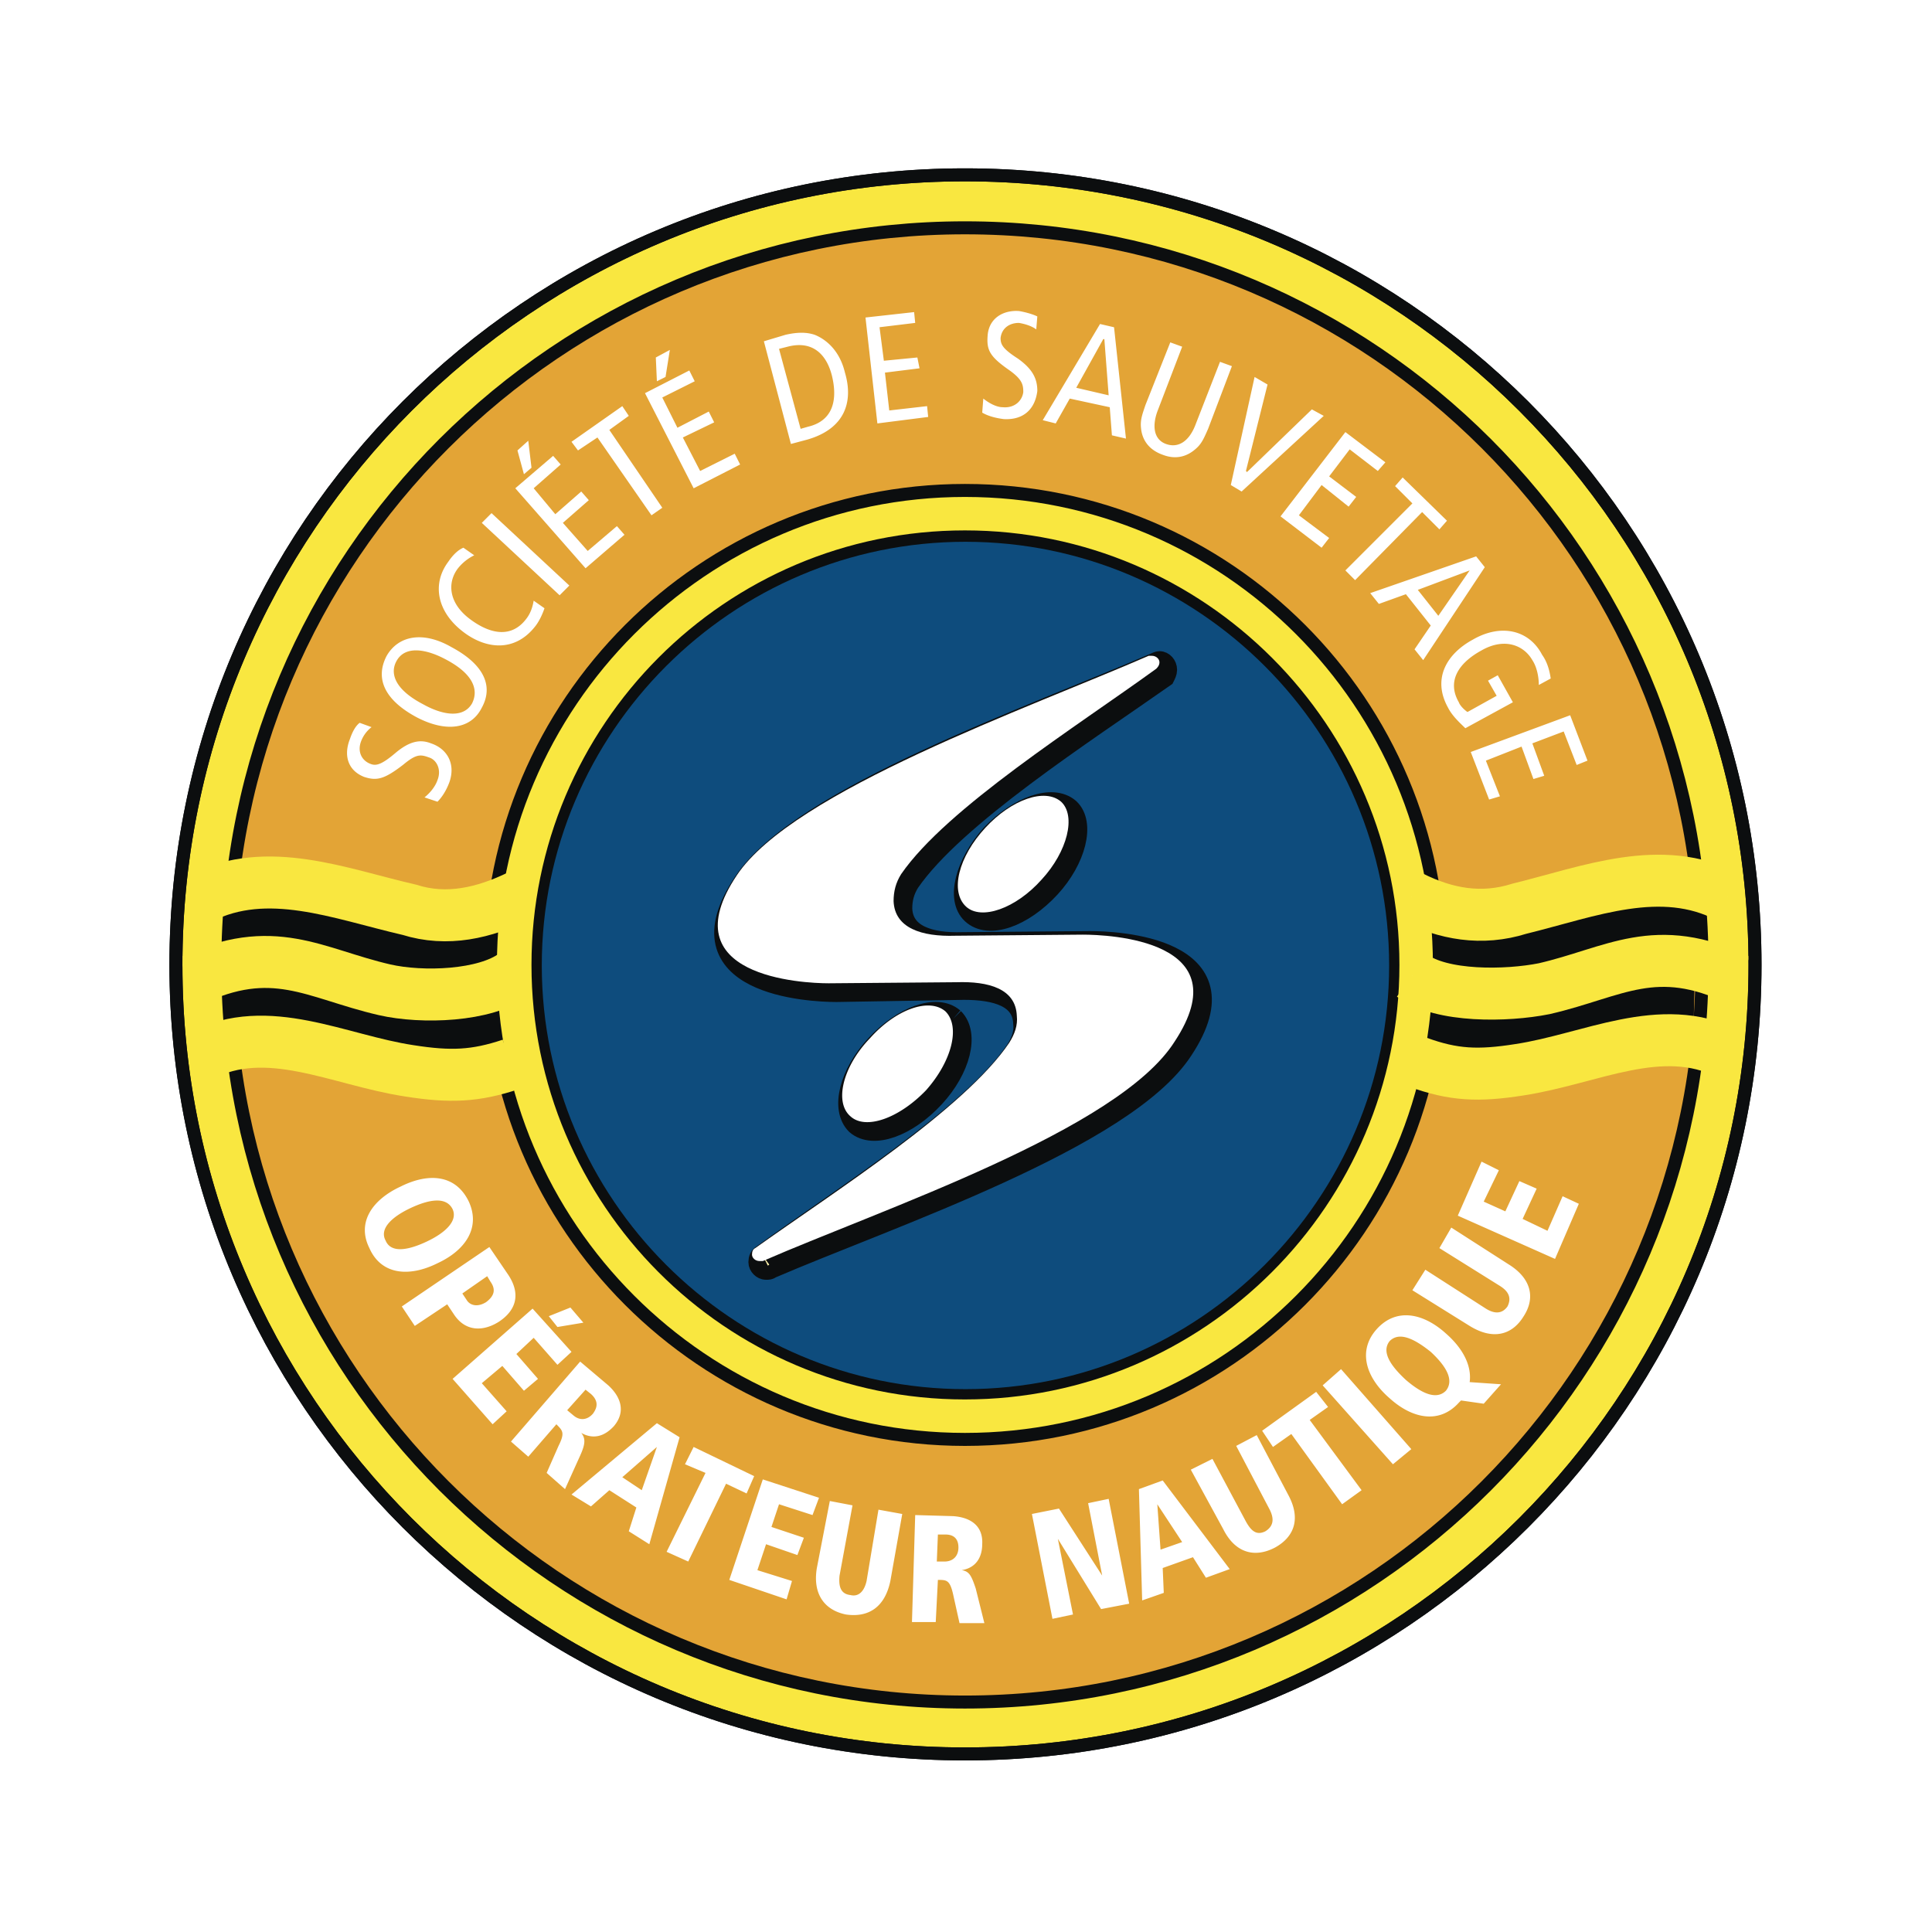 <svg xmlns="http://www.w3.org/2000/svg" width="2500" height="2500" viewBox="0 0 192.756 192.756"><path fill-rule="evenodd" clip-rule="evenodd" fill="#fff" d="M0 0h192.756v192.756H0V0z"/><path d="M176.498 96.378c0 44.212-35.908 80.12-80.12 80.12-44.211 0-80.121-35.908-80.121-80.12 0-44.211 35.909-80.12 80.121-80.12 44.212 0 80.12 35.909 80.12 80.12z" fill-rule="evenodd" clip-rule="evenodd" fill="#fff"/><path d="M17.552 96.271c0-43.565 35.261-78.827 78.718-78.827 43.566 0 78.828 35.262 78.828 78.827 0 43.456-35.262 78.718-78.828 78.718-43.457-.001-78.718-35.262-78.718-78.718z" fill-rule="evenodd" clip-rule="evenodd" fill="#f9e740"/><path d="M17.552 96.271c0-43.565 35.261-78.827 78.718-78.827 43.566 0 78.828 35.262 78.828 78.827 0 43.456-35.262 78.718-78.828 78.718-43.457-.001-78.718-35.262-78.718-78.718" fill="none" stroke="#0c0e0f" stroke-width="1.297" stroke-miterlimit="2.613"/><path d="M22.728 96.271c0-40.654 32.997-73.542 73.542-73.542 40.654 0 73.542 32.889 73.542 73.542 0 40.546-32.889 73.542-73.542 73.542-40.545-.001-73.542-32.997-73.542-73.542z" fill-rule="evenodd" clip-rule="evenodd" fill="#e3a436"/><path d="M22.728 96.271c0-40.654 32.997-73.542 73.542-73.542 40.654 0 73.542 32.889 73.542 73.542 0 40.546-32.889 73.542-73.542 73.542-40.545-.001-73.542-32.997-73.542-73.542" fill="none" stroke="#0c0e0f" stroke-width="1.297" stroke-miterlimit="2.613"/><path d="M48.931 96.271c0-26.096 21.243-47.339 47.339-47.339 26.205 0 47.339 21.243 47.339 47.339 0 26.097-21.135 47.339-47.339 47.339-26.096-.001-47.339-21.243-47.339-47.339z" fill-rule="evenodd" clip-rule="evenodd" fill="#f9e740"/><path d="M48.931 96.271c0-26.096 21.243-47.339 47.339-47.339 26.205 0 47.339 21.243 47.339 47.339 0 26.097-21.135 47.339-47.339 47.339-26.096-.001-47.339-21.243-47.339-47.339" fill="none" stroke="#0c0e0f" stroke-width="1.297" stroke-miterlimit="2.613"/><path d="M96.27 138.326c23.185 0 42.054-18.871 42.054-42.056S119.455 54.215 96.27 54.215c-23.184 0-41.947 18.871-41.947 42.055s18.763 42.056 41.947 42.056" fill="none" stroke="#0c0e0f" stroke-width="2.594" stroke-miterlimit="2.613"/><path d="M96.324 54.054c23.282 0 42.27 18.989 42.27 42.271 0 23.281-18.988 42.27-42.27 42.27-23.281 0-42.27-18.988-42.27-42.27 0-23.283 18.988-42.271 42.27-42.271z" fill-rule="evenodd" clip-rule="evenodd" fill="#0e4c7d"/><path d="M97.025 91.094c1.617 1.51 4.961.323 7.656-2.588 2.588-2.803 3.451-6.362 1.941-7.764-1.619-1.402-4.961-.215-7.656 2.588-2.588 2.912-3.451 6.362-1.941 7.764z" fill-rule="evenodd" clip-rule="evenodd" fill="#fbf0aa"/><path d="M97.025 91.094c1.617 1.51 4.961.323 7.656-2.588 2.588-2.803 3.451-6.362 1.941-7.764-1.619-1.402-4.961-.215-7.656 2.588-2.588 2.912-3.451 6.362-1.941 7.764" fill="none" stroke="#0c0e0f" stroke-width="2.224" stroke-miterlimit="2.613"/><path d="M76.105 125.277c7.872-5.715 20.92-13.91 25.342-20.488.539-.863.861-1.725.754-2.695-.107-2.697-2.805-3.451-6.039-3.451l-12.725.215c-2.588 0-15.959-.646-9.166-10.783 5.607-8.519 29.222-16.714 41.085-21.89 0 0 .215-.108.322-.108.324 0 .648.324.648.755 0 .216-.109.432-.217.647C108.13 73.086 95.19 81.39 90.66 87.968c-.539.862-.755 1.725-.755 2.695.108 2.696 2.804 3.559 6.146 3.451l12.725-.108c2.48 0 15.852.539 9.166 10.676-5.717 8.842-29.331 16.715-41.085 21.781-.107.109-.216.109-.431.109-.324 0-.647-.324-.647-.648.003-.322.111-.539.326-.647z" fill-rule="evenodd" clip-rule="evenodd" fill="#fbf0aa"/><path d="M76.105 125.277c7.872-5.715 20.92-13.91 25.342-20.488.539-.863.861-1.725.754-2.695-.107-2.697-2.805-3.451-6.039-3.451l-12.725.215c-2.588 0-15.959-.646-9.166-10.783 5.607-8.519 29.222-16.714 41.085-21.89 0 0 .215-.108.322-.108.324 0 .648.324.648.755 0 .216-.109.432-.217.647C108.13 73.086 95.19 81.39 90.66 87.968c-.539.862-.755 1.725-.755 2.695.108 2.696 2.804 3.559 6.146 3.451l12.725-.108c2.48 0 15.852.539 9.166 10.676-5.717 8.842-29.331 16.715-41.085 21.781-.107.109-.216.109-.431.109-.324 0-.647-.324-.647-.648.003-.322.111-.539.326-.647" fill="none" stroke="#0c0e0f" stroke-width="2.224" stroke-miterlimit="2.613"/><path d="M95.084 101.662c-1.618-1.402-4.96-.215-7.656 2.695-2.588 2.805-3.451 6.256-1.941 7.764 1.617 1.402 4.96.217 7.656-2.695 2.588-2.803 3.45-6.254 1.941-7.764z" fill-rule="evenodd" clip-rule="evenodd" fill="#fbf0aa"/><path d="M95.084 101.662c-1.618-1.402-4.96-.215-7.656 2.695-2.588 2.805-3.451 6.256-1.941 7.764 1.617 1.402 4.96.217 7.656-2.695 2.588-2.803 3.45-6.254 1.941-7.764" fill="none" stroke="#0c0e0f" stroke-width="2.224" stroke-miterlimit="2.613"/><path d="M96.378 90.447c1.511 1.402 4.96.215 7.548-2.696 2.588-2.804 3.451-6.362 1.941-7.764-1.617-1.402-4.959-.216-7.549 2.588-2.695 2.912-3.557 6.363-1.94 7.872z" fill-rule="evenodd" clip-rule="evenodd" fill="#fff"/><path d="M75.351 124.523c7.872-5.607 20.919-13.91 25.341-20.488.539-.863.863-1.727.756-2.697-.109-2.695-2.805-3.449-6.04-3.342l-12.725.107c-2.588 0-15.959-.646-9.166-10.784 5.607-8.411 29.223-16.714 41.084-21.89h.324c.432 0 .754.323.754.646 0 .324-.215.539-.322.647-7.873 5.715-20.92 13.911-25.45 20.489-.539.862-.754 1.725-.754 2.696.108 2.696 2.803 3.558 6.146 3.451l12.724-.108c2.588 0 15.852.539 9.166 10.675-5.607 8.844-29.222 16.715-41.084 21.891h-.323c-.431 0-.755-.324-.755-.646 0-.324.107-.539.324-.647z" fill-rule="evenodd" clip-rule="evenodd" fill="#fff"/><path d="M94.329 100.908c-1.618-1.402-4.96-.217-7.548 2.695-2.696 2.803-3.559 6.361-1.941 7.764 1.51 1.402 4.853.215 7.548-2.588 2.588-2.912 3.451-6.363 1.941-7.871zM37.07 72.547a3.217 3.217 0 0 0-1.079 1.51c-.324.97.108 1.833.971 2.156.539.216 1.078.108 2.48-1.078s2.48-1.402 3.559-.97c1.617.539 2.48 2.048 1.833 3.882-.323.863-.755 1.51-1.186 1.941l-1.294-.431c.539-.432 1.078-1.079 1.294-1.726.431-1.078-.108-2.049-.863-2.265-.863-.323-1.294-.323-2.588.755-1.833 1.402-2.588 1.618-3.882 1.186-1.618-.647-2.049-2.156-1.402-3.774.216-.647.539-1.294.971-1.617l1.186.431zM42.246 70.282c-2.911-1.509-3.343-3.127-2.696-4.313.863-1.618 3.02-1.187 4.853-.216 2.912 1.51 3.343 3.127 2.696 4.421-.864 1.51-2.912 1.187-4.853.108zm-.647 1.295c2.912 1.509 5.392 1.186 6.47-.971 1.186-2.157.215-4.313-3.02-6.039-2.804-1.617-5.284-1.186-6.47.863-1.186 2.265-.215 4.421 3.02 6.147zM54.323 60.685c-.216.647-.539 1.294-.863 1.725-2.048 2.696-4.96 2.373-7.225.647-2.696-2.049-3.127-4.853-1.51-7.009.432-.647.971-1.187 1.51-1.402l1.079.755a4.769 4.769 0 0 0-1.618 1.294c-1.079 1.402-.971 3.451 1.186 5.068 2.156 1.618 4.206 1.833 5.607 0 .431-.539.647-1.186.755-1.833l1.079.755zM48.069 52.167l.97-.971 7.764 7.225-.97.97-7.764-7.224zM51.627 44.941l1.078-.97.323 2.695-.755.647-.646-2.372zm-.215 3.774l3.774-3.234.755.862-2.696 2.372 2.157 2.588 2.588-2.265.755.863-2.588 2.265 2.48 2.804 2.912-2.48.754.863-3.882 3.343-7.009-7.981zM59.607 43.647l-1.941 1.294-.647-.862 5.068-3.559.647.971-1.941 1.402 5.284 7.764-1.078.755-5.392-7.765zM65.43 35.667l1.401-.755-.431 2.697-.863.431-.107-2.373zm-1.079 3.559l4.421-2.264.54 1.078-3.235 1.618 1.51 3.019 3.127-1.617.54 1.078-3.127 1.51 1.726 3.343 3.45-1.725.539 1.078-4.636 2.372-4.855-9.49zM77.723 34.805l.862-.216c2.48-.647 3.882.755 4.421 2.912.647 2.696-.108 4.529-2.373 5.068l-.755.216-2.155-7.98zm1.186 9.489l1.618-.431c3.774-1.079 4.637-3.774 3.774-6.686-.54-2.265-1.941-3.343-3.02-3.774-.647-.215-1.51-.323-2.912 0l-2.157.647 2.697 10.244zM86.35 31.678l4.852-.539.108 1.078-3.559.431.432 3.343 3.343-.324.215 1.079-3.45.431.431 3.775 3.774-.432.108 1.079-5.068.647-1.186-10.568zM103.387 32.864c-.432-.324-1.078-.539-1.725-.647-.971 0-1.725.539-1.834 1.51 0 .646.217 1.078 1.727 2.049 1.51 1.078 1.939 2.048 1.939 3.234-.215 1.726-1.293 2.912-3.342 2.804-.863-.108-1.617-.324-2.156-.647l.107-1.402c.539.432 1.293.863 1.941.863 1.186.108 1.941-.647 2.049-1.51 0-.754-.107-1.294-1.51-2.265-1.834-1.293-2.156-1.941-2.049-3.342.107-1.726 1.51-2.588 3.127-2.48.646.108 1.402.324 1.832.539l-.106 1.294zM107.377 38.687l2.695-4.853h.109l.43 5.607-3.234-.754zm2.373-6.362l-5.715 9.597 1.293.324 1.402-2.48 3.99.863.215 2.804 1.402.324-1.188-11.107-1.399-.325zM120.533 42.785c-.432.971-.646 1.51-1.295 2.049-.754.647-1.832 1.079-3.234.539-1.51-.539-2.049-1.617-2.156-2.588-.107-.863.107-1.402.432-2.372l2.479-6.254 1.188.431-2.48 6.47c-.539 1.509-.324 2.804.863 3.235 1.186.432 2.264-.216 2.91-1.833l2.48-6.362 1.188.432-2.375 6.253zM125.17 37.609l1.293.755-2.156 8.626.107.108 6.471-6.254 1.185.647-8.195 7.548-1.078-.647 2.373-10.783zM134.229 43.108l3.988 3.019-.754.863-2.805-2.157-2.049 2.697 2.698 2.048-.756.971-2.696-2.157-2.265 3.02 3.019 2.264-.754.97-4.097-3.127 6.471-8.411zM140.914 50.225l-1.726-1.725.755-.863 4.42 4.314-.754.862-1.724-1.725-6.686 6.793-.97-.97 6.685-6.686zM141.453 58.852l5.176-1.941-3.127 4.529-2.049-2.588zm5.822-3.343l-10.568 3.667.863 1.078 2.697-.97 2.479 3.126-1.617 2.373.863 1.079 6.146-9.274-.863-1.079zM146.197 72.655c-.432-.432-1.295-1.187-1.725-2.049-1.619-2.911-.109-5.392 2.48-6.794 2.803-1.617 5.607-.97 6.9 1.51.539.755.754 1.618.863 2.373l-1.188.646c0-.863-.215-1.833-.646-2.48-.863-1.51-2.803-2.265-5.068-.97-2.371 1.293-3.451 3.126-2.264 5.176.107.323.539.755.861.97l2.912-1.617-.863-1.51.971-.54 1.51 2.696-4.743 2.589zM156.656 71.361l1.727 4.529-1.078.431-1.295-3.342-3.127 1.186 1.185 3.234-1.078.324-1.185-3.235-3.559 1.402 1.402 3.558-1.078.323-1.834-4.744 9.92-3.666zM40.951 120.533c1.833-.863 3.559-1.186 4.206.107.539 1.186-.755 2.373-2.588 3.234-1.833.863-3.559 1.188-4.098-.107-.647-1.185.647-2.371 2.48-3.234zm-.97-2.156c-2.804 1.293-4.421 3.559-3.127 6.146 1.187 2.695 3.99 2.91 6.794 1.51 2.804-1.295 4.313-3.559 3.127-6.146-1.295-2.698-3.99-2.912-6.794-1.51zM46.127 129.051l2.48-1.725.323.539c.539.756.432 1.402-.432 2.049-.862.539-1.617.324-1.94-.215l-.431-.648zm-6.038 1.295l1.294 1.941 3.235-2.156.647.969c1.187 1.834 3.02 1.727 4.529.756 1.941-1.295 2.049-3.02.863-4.744l-1.833-2.697-8.735 5.931zM56.911 130.453l1.293 1.51-2.588.432-.862-1.078 2.157-.864zm-3.774.108l3.882 4.314-1.402 1.293-2.372-2.695-1.726 1.617 2.157 2.48-1.402 1.186-2.157-2.479-2.048 1.725 2.479 2.805-1.401 1.293-3.99-4.529 7.98-7.01zM58.42 138.648l.54.432c.97.863.431 1.617.215 1.941-.539.646-1.294.754-1.941.215l-.647-.539 1.833-2.049zm-7.44 5.176l1.726 1.51 2.804-3.234c.646.646.862.863.215 2.156l-1.186 2.697 1.833 1.617 1.51-3.344c.539-1.186.539-1.725.108-2.264 1.726.971 2.912-.324 3.235-.648 1.294-1.508.647-3.018-.539-4.098l-2.804-2.371-6.902 7.979zM64.028 148.678l-1.941-1.295 3.451-3.02-1.51 4.315zm-1.294 4.097l2.049 1.293 3.02-10.674-2.265-1.402-8.519 7.117 1.941 1.186 1.833-1.617 2.696 1.725-.755 2.372zM70.39 146.953l-2.049-.863.863-1.727 6.039 2.912-.755 1.727-2.049-.971-3.774 7.764-2.157-.971 3.882-7.871zM76.105 147.6l5.607 1.832-.646 1.726-3.343-1.078-.755 2.264 3.235 1.078-.647 1.726-3.127-1.08-.863 2.588 3.451 1.08-.539 1.832-5.716-1.941 3.343-10.027zM82.791 149.756l2.264.432-1.294 7.01c-.107 1.078.108 1.832 1.079 1.939.863.217 1.402-.432 1.618-1.4l1.186-7.117 2.373.43-1.187 6.688c-.539 2.588-2.156 3.666-4.421 3.342-2.157-.432-3.343-2.049-2.912-4.637l1.294-6.687zM93.574 153.1h.755c1.186 0 1.294.861 1.294 1.293 0 .863-.539 1.402-1.402 1.402h-.755l.108-2.695zm-2.587 8.734h2.372l.215-4.207c.863 0 1.187 0 1.51 1.402l.647 2.912h2.48l-.861-3.451c-.432-1.293-.648-1.725-1.403-1.834 1.942-.322 2.049-2.049 2.049-2.588.107-1.939-1.294-2.695-2.912-2.803l-3.774-.107-.323 10.676zM102.955 151.049l2.697-.539 4.313 6.687-1.403-7.226 2.049-.43L112.66 160l-2.803.539-4.314-7.01 1.51 7.549-2.049.432-2.049-10.461zM117.945 153.854l-2.158.754-.322-4.527 2.48 3.773zm2.371 3.558l2.373-.863-6.686-8.842-2.373.863.324 11.105 2.156-.754-.107-2.48 3.02-1.078 1.293 2.049zM118.807 146.629l2.158-1.078 3.342 6.254c.539.971 1.078 1.402 1.941.971.863-.539.863-1.295.432-2.156l-3.344-6.363 2.049-1.078 3.127 5.932c1.295 2.371.648 4.205-1.293 5.283-2.049 1.078-3.99.539-5.176-1.832l-3.236-5.933zM128.836 143.07l-1.832 1.293-1.08-1.617 5.392-3.881 1.186 1.51-1.832 1.293 5.176 7.01-1.942 1.402-5.068-7.01zM131.963 138.217l1.834-1.617 7.01 7.98-1.834 1.51-7.01-7.873zM140.268 137.678c-1.512-1.4-2.482-2.803-1.619-3.881.971-.971 2.48-.217 4.098 1.078 1.51 1.402 2.373 2.803 1.51 3.881-.972.971-2.482.217-3.989-1.078zm9.488.431l-3.127-.215c.215-1.617-.646-3.344-2.373-4.854-2.264-2.049-4.959-2.588-6.9-.432-1.941 2.158-1.078 4.854 1.293 6.902 2.266 2.049 4.961 2.588 6.902.432l.215-.217 2.266.324 1.724-1.94zM140.914 128.729l1.293-2.049 6.039 3.881c.863.539 1.617.539 2.156-.215.432-.863.107-1.51-.754-2.049l-6.039-3.773 1.186-2.049 5.715 3.666c2.266 1.402 2.697 3.342 1.51 5.176-1.186 1.941-3.127 2.373-5.391.971l-5.715-3.559zM145.443 121.287l2.371-5.391 1.727.862-1.51 3.129 2.157.97 1.4-3.019 1.726.754-1.402 3.019 2.481 1.186 1.509-3.449 1.618.754-2.374 5.5-9.703-4.315z" fill-rule="evenodd" clip-rule="evenodd" fill="#fff"/><path d="M23.375 89.584l25.557.863s-1.402 11.107 1.941 17.9c-14.773-2.803-20.489-4.637-27.713-4.637-.54-8.734.215-14.126.215-14.126z" fill-rule="evenodd" clip-rule="evenodd" fill="#0c0e0f"/><path d="M18.954 97.889c8.303-3.991 12.401-.756 19.41.861 3.774.863 10.028.646 12.939-1.51l-32.349.649z" fill-rule="evenodd" clip-rule="evenodd" fill="#fff"/><path d="M18.954 97.889c8.303-3.991 12.401-.756 19.41.861 3.774.863 10.028.646 12.939-1.51" fill="none" stroke="#f9e740" stroke-width="5.188" stroke-miterlimit="2.613"/><path d="M20.032 105.328c6.686-3.451 13.695.432 20.812 1.51 4.098.646 6.578.539 10.136-.646l-30.948-.864z" fill-rule="evenodd" clip-rule="evenodd" fill="#fff"/><path d="M20.032 105.328c6.686-3.451 13.695.432 20.812 1.51 4.098.646 6.578.539 10.136-.646" fill="none" stroke="#f9e740" stroke-width="5.188" stroke-miterlimit="2.613"/><path d="M51.843 89.369c-3.559 1.726-7.225 2.588-10.999 1.402-7.009-1.617-14.126-4.529-20.812-1.186l31.811-.216z" fill-rule="evenodd" clip-rule="evenodd" fill="#fff"/><path d="M51.843 89.369c-3.559 1.726-7.225 2.588-10.999 1.402-7.009-1.617-14.126-4.529-20.812-1.186" fill="none" stroke="#f9e740" stroke-width="5.188" stroke-miterlimit="2.613"/><path d="M169.273 90.016l-25.771.323s1.617 10.891-1.188 18.008c-1.293 3.451 26.635-5.283 26.635-5.283l.324-13.048z" fill-rule="evenodd" clip-rule="evenodd" fill="#0c0e0f"/><path d="M173.479 97.779c-8.303-3.989-12.4-.754-19.41.863-3.773.754-10.244.863-13.154-1.293l32.564.43z" fill-rule="evenodd" clip-rule="evenodd" fill="#fff"/><path d="M173.479 97.779c-8.303-3.989-12.4-.754-19.41.863-3.773.754-10.244.863-13.154-1.293" fill="none" stroke="#f9e740" stroke-width="5.188" stroke-miterlimit="2.613"/><path d="M172.4 105.113c-6.686-3.344-13.695.539-20.812 1.617-4.096.646-6.576.539-10.135-.756l30.947-.861z" fill-rule="evenodd" clip-rule="evenodd" fill="#fff"/><path d="M172.4 105.113c-6.686-3.344-13.695.539-20.812 1.617-4.096.646-6.576.539-10.135-.756" fill="none" stroke="#f9e740" stroke-width="5.188" stroke-miterlimit="2.613"/><path d="M140.807 89.477c3.449 1.726 7.008 2.373 10.781 1.186 7.01-1.725 14.127-4.637 20.812-1.186h-31.593z" fill-rule="evenodd" clip-rule="evenodd" fill="#fff"/><path d="M140.807 89.477c3.449 1.726 7.008 2.373 10.781 1.186 7.01-1.725 14.127-4.637 20.812-1.186" fill="none" stroke="#f9e740" stroke-width="5.188" stroke-miterlimit="2.613"/><path d="M17.552 96.271c0-43.565 35.261-78.827 78.718-78.827 43.566 0 78.828 35.262 78.828 78.827 0 43.456-35.262 78.718-78.828 78.718-43.457-.001-78.718-35.262-78.718-78.718" fill="none" stroke="#0c0e0f" stroke-width="1.297" stroke-miterlimit="2.613"/></svg>